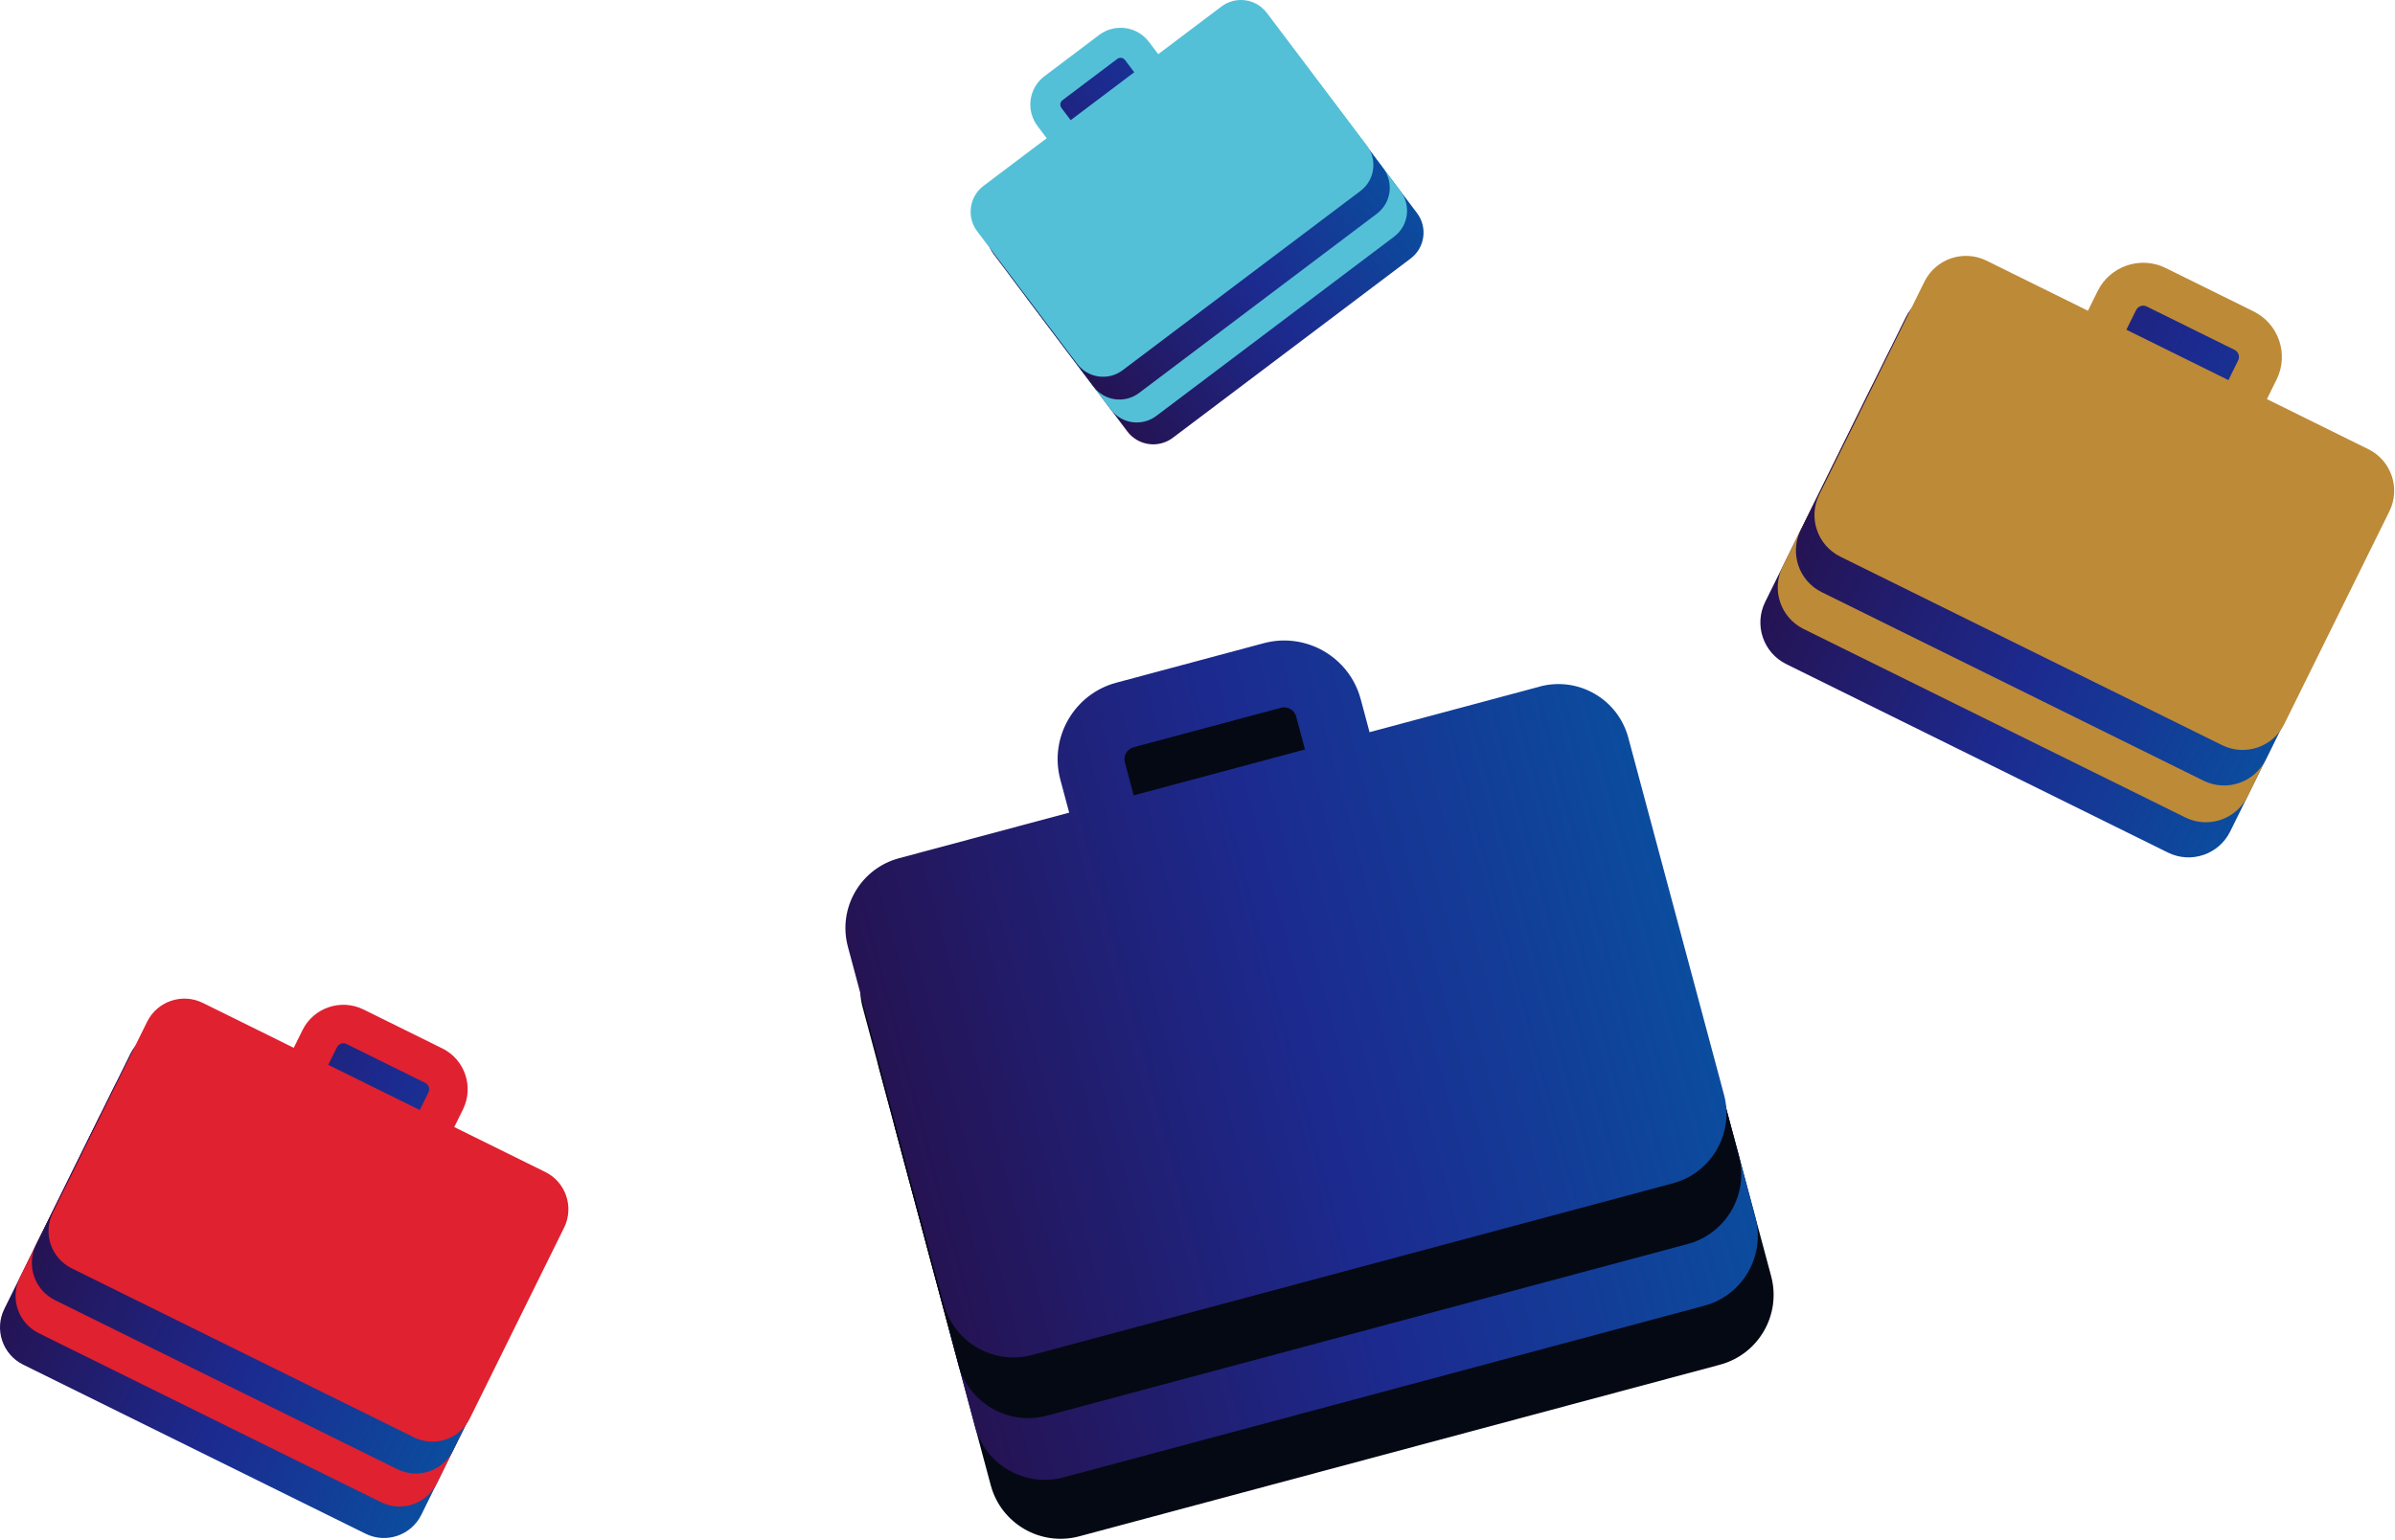 <?xml version="1.0" encoding="UTF-8" standalone="no"?><!DOCTYPE svg PUBLIC "-//W3C//DTD SVG 1.1//EN" "http://www.w3.org/Graphics/SVG/1.1/DTD/svg11.dtd"><svg width="100%" height="100%" viewBox="0 0 1793 1153" version="1.1" xmlns="http://www.w3.org/2000/svg" xmlns:xlink="http://www.w3.org/1999/xlink" xml:space="preserve" xmlns:serif="http://www.serif.com/" style="fill-rule:evenodd;clip-rule:evenodd;stroke-linejoin:round;stroke-miterlimit:2;"><g><g><path d="M1187.99,649.984l-127.4,34.138l-6.629,-24.742c-8.454,-31.55 -41.017,-50.35 -72.571,-41.896l-110.408,29.584c-31.55,8.454 -50.35,41.016 -41.896,72.566l6.629,24.742l-127.371,34.129c-28.887,7.742 -46.029,37.425 -38.287,66.317l71.645,267.383c7.742,28.892 37.425,46.029 66.317,38.288l479.646,-128.517c28.892,-7.742 46.029,-37.429 38.287,-66.321l-71.645,-267.383c-7.742,-28.892 -37.425,-46.029 -66.317,-38.288Zm-310.558,56.696c-1.313,-4.896 1.608,-9.954 6.504,-11.262l110.412,-29.588c4.896,-1.308 9.95,1.608 11.263,6.504l6.629,24.742l-128.213,34.354l-6.629,-24.742l0.034,-0.008Z" style="fill:#050914;fill-rule:nonzero;"/><path d="M1176.16,605.855l-127.4,34.138l-6.629,-24.742c-8.454,-31.55 -41.017,-50.35 -72.571,-41.896l-110.408,29.583c-31.55,8.455 -50.35,41.017 -41.896,72.567l6.629,24.742l-127.371,34.125c-28.887,7.741 -46.029,37.429 -38.287,66.321l71.645,267.383c7.742,28.892 37.425,46.029 66.317,38.287l479.646,-128.52c28.892,-7.742 46.029,-37.425 38.287,-66.317l-71.645,-267.383c-7.742,-28.892 -37.425,-46.03 -66.317,-38.288Zm-310.558,56.696c-1.313,-4.896 1.608,-9.954 6.504,-11.267l110.412,-29.583c4.896,-1.313 9.95,1.608 11.263,6.504l6.629,24.742l-128.213,34.354l-6.629,-24.742l0.034,-0.008Z" style="fill:url(#_Linear1);fill-rule:nonzero;"/><path d="M1163.77,559.613l-127.4,34.138l-6.629,-24.742c-8.454,-31.55 -41.017,-50.35 -72.567,-41.896l-110.408,29.584c-31.554,8.454 -50.354,41.016 -41.9,72.566l6.629,24.742l-127.366,34.129c-28.892,7.742 -46.03,37.425 -38.288,66.317l71.646,267.383c7.742,28.892 37.425,46.029 66.317,38.288l479.641,-128.517c28.892,-7.742 46.029,-37.429 38.288,-66.317l-71.646,-267.387c-7.738,-28.892 -37.425,-46.029 -66.317,-38.288Zm-310.554,56.696c-1.312,-4.896 1.608,-9.95 6.504,-11.262l110.409,-29.588c4.895,-1.308 9.954,1.609 11.266,6.504l6.629,24.742l-128.212,34.354l-6.629,-24.741l0.033,-0.009Z" style="fill:#050914;fill-rule:nonzero;"/><path d="M1152.71,514.168l-127.404,34.137l-6.63,-24.742c-8.454,-31.55 -41.016,-50.35 -72.566,-41.895l-110.409,29.583c-31.55,8.454 -50.35,41.017 -41.895,72.567l6.629,24.741l-127.371,34.129c-28.892,7.742 -46.029,37.425 -38.296,66.284l71.654,267.416c7.742,28.892 37.425,46.03 66.317,38.288l479.642,-128.521c28.891,-7.742 46.033,-37.425 38.291,-66.317l-71.654,-267.416c-7.742,-28.892 -37.429,-46.029 -66.321,-38.288l0.013,0.034Zm-310.559,56.695c-1.312,-4.895 1.609,-9.954 6.505,-11.266l110.408,-29.584c4.896,-1.312 9.954,1.609 11.267,6.505l6.629,24.741l-128.213,34.354l-6.629,-24.741l0.033,-0.009Z" style="fill:url(#_Linear2);fill-rule:nonzero;"/></g><g><path d="M1732.52,416.827l-75.912,-37.493l7.283,-14.741c9.283,-18.799 1.537,-41.658 -17.258,-50.943l-65.788,-32.492c-18.8,-9.285 -41.658,-1.541 -50.942,17.257l-7.283,14.742l-75.892,-37.483c-17.212,-8.502 -38.05,-1.443 -46.554,15.772l-78.687,159.317c-8.504,17.213 -1.442,38.055 15.771,46.555l285.791,141.154c17.213,8.504 38.05,1.441 46.554,-15.771l78.688,-159.317c8.504,-17.216 1.442,-38.055 -15.771,-46.557Zm-173.812,-104.184c1.441,-2.917 4.991,-4.12 7.908,-2.679l65.787,32.492c2.917,1.442 4.121,4.992 2.68,7.909l-7.28,14.741l-76.395,-37.731l7.283,-14.741l0.017,0.009Z" style="fill:url(#_Linear3);fill-rule:nonzero;"/><path d="M1745.51,390.532l-75.913,-37.493l7.283,-14.741c9.284,-18.799 1.538,-41.659 -17.258,-50.944l-65.787,-32.492c-18.8,-9.285 -41.659,-1.541 -50.942,17.258l-7.283,14.742l-75.892,-37.483c-17.213,-8.503 -38.05,-1.443 -46.554,15.771l-78.688,159.318c-8.504,17.214 -1.441,38.054 15.771,46.554l285.788,141.154c17.216,8.504 38.054,1.442 46.558,-15.771l78.687,-159.317c8.5,-17.215 1.442,-38.054 -15.77,-46.556Zm-173.813,-104.184c1.442,-2.917 4.992,-4.12 7.908,-2.679l65.788,32.492c2.917,1.441 4.121,4.991 2.679,7.909l-7.279,14.741l-76.396,-37.731l7.283,-14.741l0.017,0.009Z" style="fill:#bd8a38;fill-rule:nonzero;"/><path d="M1759.12,362.981l-75.913,-37.493l7.284,-14.741c9.283,-18.799 1.537,-41.659 -17.259,-50.944l-65.787,-32.492c-18.8,-9.285 -41.658,-1.541 -50.942,17.258l-7.283,14.742l-75.892,-37.483c-17.212,-8.503 -38.054,-1.443 -46.554,15.772l-78.687,159.316c-8.505,17.215 -1.442,38.054 15.77,46.557l285.788,141.153c17.217,8.5 38.054,1.442 46.558,-15.771l78.688,-159.318c8.5,-17.215 1.441,-38.054 -15.771,-46.556Zm-173.813,-104.184c1.442,-2.917 4.992,-4.12 7.909,-2.679l65.787,32.492c2.917,1.441 4.121,4.991 2.679,7.909l-7.283,14.741l-76.392,-37.731l7.284,-14.741l0.016,0.009Z" style="fill:url(#_Linear4);fill-rule:nonzero;"/><path d="M1773.02,336.373l-75.908,-37.493l7.279,-14.742c9.288,-18.798 1.542,-41.658 -17.258,-50.943l-65.788,-32.492c-18.796,-9.285 -41.658,-1.541 -50.941,17.258l-7.28,14.742l-75.891,-37.483c-17.217,-8.503 -38.054,-1.443 -46.546,15.752l-78.7,159.336c-8.5,17.215 -1.442,38.054 15.775,46.556l285.787,141.154c17.213,8.5 38.055,1.441 46.555,-15.771l78.7,-159.338c8.5,-17.214 1.441,-38.054 -15.775,-46.556l-0.009,0.02Zm-173.808,-104.184c1.442,-2.917 4.992,-4.12 7.908,-2.679l65.784,32.492c2.92,1.441 4.12,4.991 2.679,7.908l-7.279,14.742l-76.392,-37.731l7.279,-14.741l0.021,0.009Z" style="fill:#bd8a38;fill-rule:nonzero;"/></g><g><path d="M371.827,949.784l-68.07,-33.621l6.529,-13.22c8.325,-16.859 1.379,-37.355 -15.479,-45.684l-58.992,-29.137c-16.858,-8.325 -37.358,-1.379 -45.683,15.479l-6.53,13.217l-68.058,-33.613c-15.437,-7.625 -34.125,-1.292 -41.75,14.146l-70.562,142.867c-7.625,15.437 -1.296,34.125 14.141,41.75l256.288,126.579c15.437,7.625 34.125,1.296 41.746,-14.142l70.566,-142.871c7.625,-15.437 1.292,-34.125 -14.146,-41.75Zm-155.866,-93.425c1.296,-2.616 4.479,-3.696 7.096,-2.404l58.991,29.138c2.617,1.291 3.696,4.475 2.404,7.091l-6.529,13.221l-68.508,-33.837l6.529,-13.217l0.017,0.008Z" style="fill:url(#_Linear5);fill-rule:nonzero;"/><path d="M383.477,926.205l-68.075,-33.621l6.53,-13.221c8.325,-16.858 1.383,-37.358 -15.475,-45.683l-58.996,-29.137c-16.859,-8.325 -37.359,-1.384 -45.684,15.475l-6.529,13.22l-68.058,-33.612c-15.438,-7.625 -34.125,-1.296 -41.75,14.142l-70.563,142.87c-7.625,15.438 -1.295,34.125 14.142,41.75l256.288,126.58c15.437,7.625 34.125,1.295 41.75,-14.142l70.562,-142.871c7.625,-15.437 1.296,-34.125 -14.142,-41.75Zm-155.866,-93.429c1.291,-2.617 4.475,-3.692 7.091,-2.4l58.992,29.137c2.617,1.292 3.696,4.475 2.404,7.092l-6.529,13.221l-68.508,-33.838l6.529,-13.22l0.021,0.008Z" style="fill:#e02130;fill-rule:nonzero;"/><path d="M395.677,901.497l-68.07,-33.621l6.529,-13.221c8.325,-16.854 1.379,-37.354 -15.479,-45.683l-58.996,-29.138c-16.854,-8.325 -37.354,-1.379 -45.684,15.479l-6.529,13.217l-68.054,-33.612c-15.437,-7.625 -34.125,-1.292 -41.75,14.145l-70.562,142.867c-7.625,15.438 -1.296,34.125 14.141,41.75l256.284,126.583c15.437,7.621 34.125,1.292 41.75,-14.145l70.566,-142.871c7.625,-15.438 1.292,-34.125 -14.146,-41.75Zm-155.866,-93.425c1.291,-2.617 4.475,-3.696 7.091,-2.404l58.996,29.137c2.617,1.292 3.696,4.475 2.404,7.092l-6.529,13.221l-68.508,-33.838l6.529,-13.217l0.017,0.009Z" style="fill:url(#_Linear6);fill-rule:nonzero;"/><path d="M408.152,877.638l-68.07,-33.62l6.529,-13.221c8.325,-16.859 1.379,-37.359 -15.479,-45.684l-58.992,-29.137c-16.858,-8.329 -37.358,-1.383 -45.688,15.475l-6.529,13.221l-68.054,-33.617c-15.437,-7.621 -34.125,-1.292 -41.742,14.129l-70.57,142.888c-7.625,15.437 -1.296,34.125 14.141,41.746l256.284,126.583c15.437,7.625 34.125,1.292 41.75,-14.146l70.575,-142.883c7.625,-15.438 1.291,-34.125 -14.146,-41.75l-0.009,0.016Zm-155.866,-93.429c1.291,-2.616 4.475,-3.696 7.091,-2.404l58.996,29.142c2.617,1.291 3.696,4.475 2.404,7.091l-6.529,13.217l-68.508,-33.833l6.529,-13.221l0.017,0.008Z" style="fill:#e02130;fill-rule:nonzero;"/></g><g><path d="M951.94,55.519l-47.296,35.659l-6.925,-9.184c-8.829,-11.712 -25.55,-14.057 -37.262,-5.227l-40.984,30.903c-11.712,8.83 -14.058,25.551 -5.229,37.263l6.925,9.185l-47.279,35.649c-10.725,8.086 -12.863,23.329 -4.779,34.054l74.841,99.256c8.084,10.725 23.33,12.863 34.055,4.776l178.045,-134.247c10.725,-8.086 12.867,-23.329 4.78,-34.054l-74.838,-99.256c-8.087,-10.725 -23.329,-12.863 -34.054,-4.777Zm-119.746,75.882c-1.371,-1.817 -1.008,-4.414 0.808,-5.784l40.988,-30.903c1.817,-1.37 4.412,-1.006 5.783,0.811l6.925,9.185l-47.591,35.885l-6.925,-9.185l0.012,-0.009Z" style="fill:url(#_Linear7);fill-rule:nonzero;"/><path d="M939.586,39.137l-47.292,35.659l-6.925,-9.185c-8.829,-11.711 -25.55,-14.057 -37.262,-5.226l-40.988,30.903c-11.712,8.83 -14.058,25.551 -5.225,37.263l6.925,9.184l-47.283,35.649c-10.725,8.087 -12.863,23.33 -4.775,34.055l74.837,99.256c8.088,10.725 23.329,12.863 34.054,4.776l178.05,-134.247c10.725,-8.086 12.863,-23.33 4.775,-34.054l-74.837,-99.256c-8.088,-10.725 -23.329,-12.863 -34.054,-4.777Zm-119.746,75.882c-1.371,-1.817 -1.004,-4.414 0.812,-5.784l40.984,-30.903c1.821,-1.371 4.416,-1.006 5.787,0.811l6.925,9.184l-47.596,35.886l-6.925,-9.185l0.013,-0.009Z" style="fill:#53c0d7;fill-rule:nonzero;"/><path d="M926.644,21.973l-47.292,35.658l-6.925,-9.184c-8.829,-11.712 -25.554,-14.057 -37.262,-5.227l-40.988,30.903c-11.712,8.831 -14.058,25.552 -5.225,37.264l6.925,9.184l-47.283,35.649c-10.725,8.086 -12.862,23.33 -4.775,34.054l74.838,99.256c8.087,10.725 23.329,12.863 34.054,4.777l178.05,-134.247c10.725,-8.087 12.862,-23.33 4.775,-34.055l-74.838,-99.256c-8.087,-10.725 -23.329,-12.863 -34.054,-4.776Zm-119.746,75.882c-1.371,-1.818 -1.008,-4.415 0.813,-5.785l40.983,-30.903c1.817,-1.37 4.417,-1.006 5.788,0.812l6.925,9.184l-47.596,35.885l-6.925,-9.184l0.012,-0.009Z" style="fill:url(#_Linear8);fill-rule:nonzero;"/><path d="M914.386,4.915l-47.292,35.658l-6.925,-9.184c-8.829,-11.712 -25.55,-14.057 -37.262,-5.226l-40.988,30.902c-11.712,8.831 -14.054,25.552 -5.225,37.264l6.925,9.184l-47.283,35.649c-10.721,8.086 -12.863,23.33 -4.784,34.043l74.846,99.268c8.088,10.724 23.329,12.862 34.054,4.776l178.05,-134.247c10.725,-8.087 12.863,-23.33 4.775,-34.055l-74.845,-99.268c-8.088,-10.724 -23.33,-12.862 -34.055,-4.776l0.009,0.012Zm-119.746,75.882c-1.371,-1.818 -1.004,-4.414 0.812,-5.785l40.984,-30.902c1.821,-1.371 4.416,-1.007 5.787,0.811l6.925,9.184l-47.596,35.885l-6.925,-9.184l0.013,-0.009Z" style="fill:#53c0d7;fill-rule:nonzero;"/></g></g><defs><linearGradient id="_Linear1" x1="0" y1="0" x2="1" y2="0" gradientUnits="userSpaceOnUse" gradientTransform="matrix(584.25,-156.55,156.55,584.25,683.073,893.397)"><stop offset="0" style="stop-color:#251353;stop-opacity:1"/><stop offset="0.52" style="stop-color:#1c2a8f;stop-opacity:1"/><stop offset="1" style="stop-color:#0b4c9e;stop-opacity:1"/></linearGradient><linearGradient id="_Linear2" x1="0" y1="0" x2="1" y2="0" gradientUnits="userSpaceOnUse" gradientTransform="matrix(584.246,-156.55,156.55,584.246,659.619,801.709)"><stop offset="0" style="stop-color:#251353;stop-opacity:1"/><stop offset="0.52" style="stop-color:#1c2a8f;stop-opacity:1"/><stop offset="1" style="stop-color:#0b4c9e;stop-opacity:1"/></linearGradient><linearGradient id="_Linear3" x1="0" y1="0" x2="1" y2="0" gradientUnits="userSpaceOnUse" gradientTransform="matrix(348.117,171.939,-171.939,348.117,1372.89,346.683)"><stop offset="0" style="stop-color:#251353;stop-opacity:1"/><stop offset="0.52" style="stop-color:#1c2a8f;stop-opacity:1"/><stop offset="1" style="stop-color:#0b4c9e;stop-opacity:1"/></linearGradient><linearGradient id="_Linear4" x1="0" y1="0" x2="1" y2="0" gradientUnits="userSpaceOnUse" gradientTransform="matrix(348.117,171.939,-171.939,348.117,1399.49,292.837)"><stop offset="0" style="stop-color:#251353;stop-opacity:1"/><stop offset="0.52" style="stop-color:#1c2a8f;stop-opacity:1"/><stop offset="1" style="stop-color:#0b4c9e;stop-opacity:1"/></linearGradient><linearGradient id="_Linear5" x1="0" y1="0" x2="1" y2="0" gradientUnits="userSpaceOnUse" gradientTransform="matrix(312.179,154.187,-154.187,312.179,49.327,886.884)"><stop offset="0" style="stop-color:#251353;stop-opacity:1"/><stop offset="0.52" style="stop-color:#1c2a8f;stop-opacity:1"/><stop offset="1" style="stop-color:#0b4c9e;stop-opacity:1"/></linearGradient><linearGradient id="_Linear6" x1="0" y1="0" x2="1" y2="0" gradientUnits="userSpaceOnUse" gradientTransform="matrix(312.179,154.187,-154.187,312.179,73.177,838.597)"><stop offset="0" style="stop-color:#251353;stop-opacity:1"/><stop offset="0.52" style="stop-color:#1c2a8f;stop-opacity:1"/><stop offset="1" style="stop-color:#0b4c9e;stop-opacity:1"/></linearGradient><linearGradient id="_Linear7" x1="0" y1="0" x2="1" y2="0" gradientUnits="userSpaceOnUse" gradientTransform="matrix(216.879,-163.525,163.525,216.879,795.061,258.235)"><stop offset="0" style="stop-color:#251353;stop-opacity:1"/><stop offset="0.52" style="stop-color:#1c2a8f;stop-opacity:1"/><stop offset="1" style="stop-color:#0b4c9e;stop-opacity:1"/></linearGradient><linearGradient id="_Linear8" x1="0" y1="0" x2="1" y2="0" gradientUnits="userSpaceOnUse" gradientTransform="matrix(216.879,-163.525,163.525,216.879,769.765,224.688)"><stop offset="0" style="stop-color:#251353;stop-opacity:1"/><stop offset="0.52" style="stop-color:#1c2a8f;stop-opacity:1"/><stop offset="1" style="stop-color:#0b4c9e;stop-opacity:1"/></linearGradient></defs></svg>